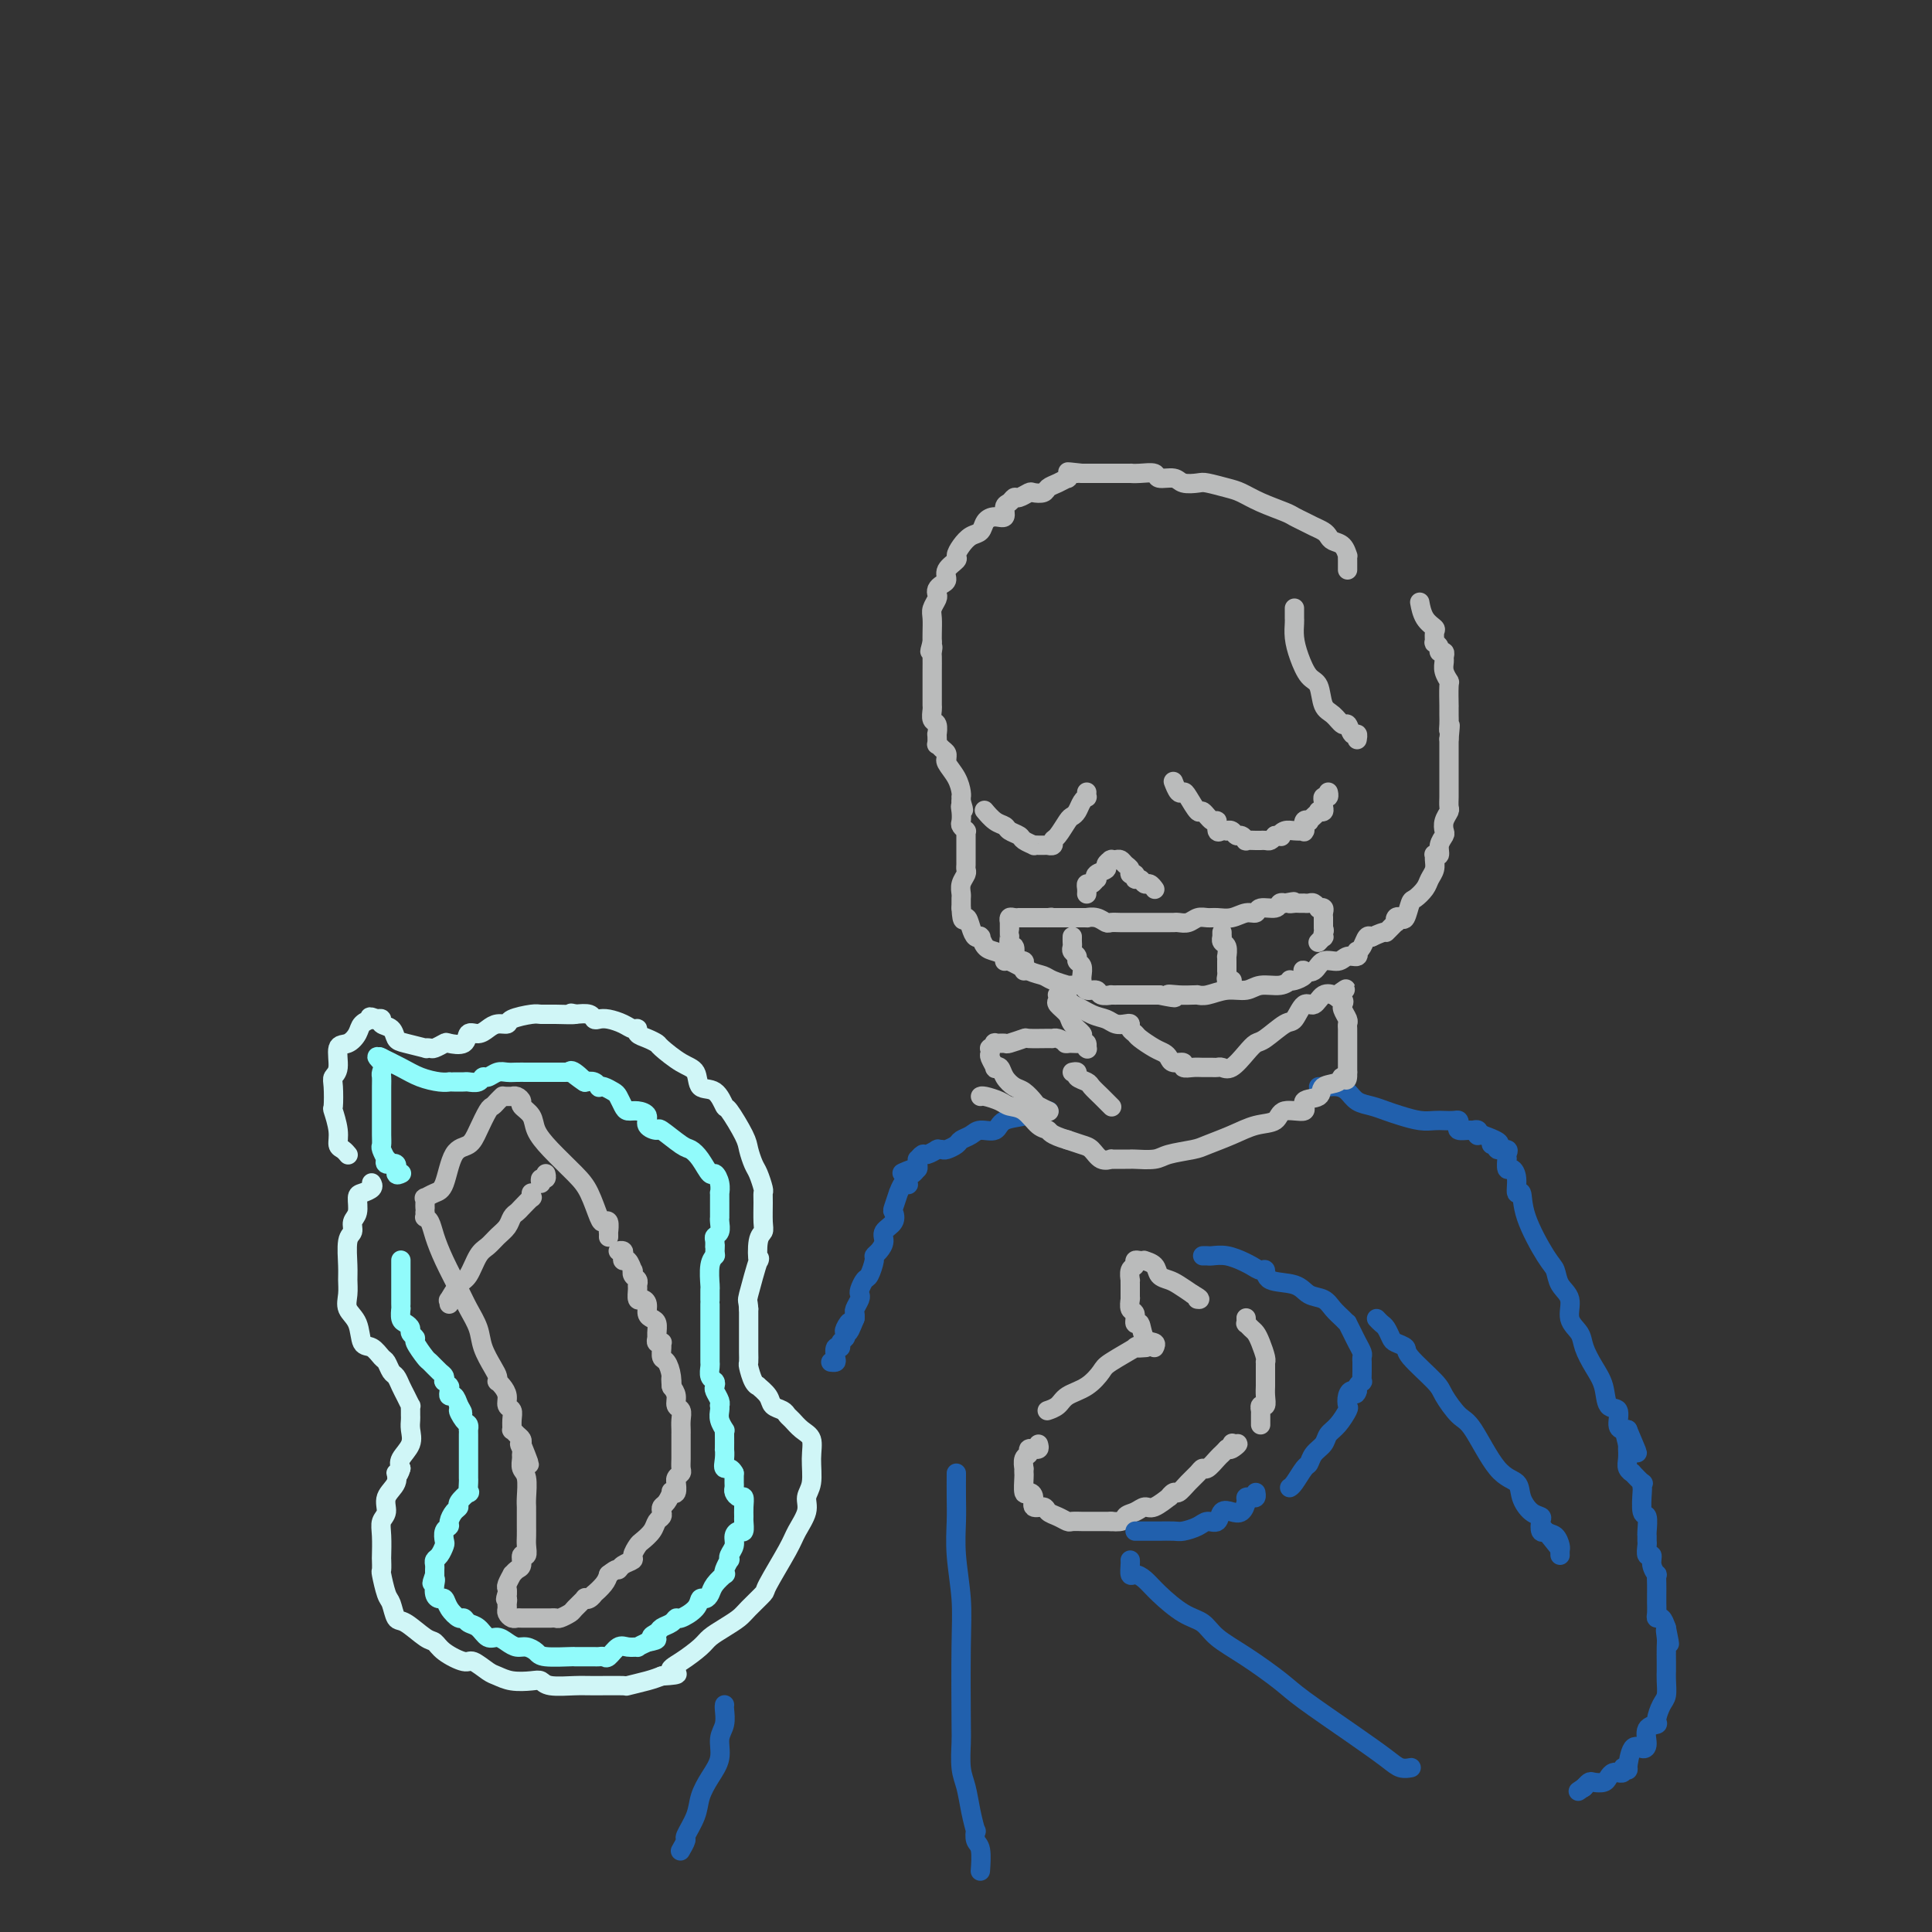 <svg viewBox='0 0 400 400' version='1.1' xmlns='http://www.w3.org/2000/svg' xmlns:xlink='http://www.w3.org/1999/xlink'><rect x="0" y="0" width="400" height="400" fill="#333333" stroke="none"/><g fill='none' stroke='#BABBBB' stroke-width='4' stroke-linecap='round' stroke-linejoin='round'><path d='M279,118c-0.001,-0.344 -0.002,-0.687 0,-1c0.002,-0.313 0.008,-0.594 0,-1c-0.008,-0.406 -0.030,-0.935 0,-1c0.030,-0.065 0.111,0.333 0,0c-0.111,-0.333 -0.414,-1.399 -1,-2c-0.586,-0.601 -1.455,-0.738 -2,-1c-0.545,-0.262 -0.765,-0.648 -1,-1c-0.235,-0.352 -0.483,-0.671 -1,-1c-0.517,-0.329 -1.303,-0.668 -2,-1c-0.697,-0.332 -1.306,-0.656 -2,-1c-0.694,-0.344 -1.472,-0.708 -2,-1c-0.528,-0.292 -0.807,-0.513 -2,-1c-1.193,-0.487 -3.302,-1.241 -5,-2c-1.698,-0.759 -2.987,-1.523 -4,-2c-1.013,-0.477 -1.750,-0.668 -3,-1c-1.250,-0.332 -3.011,-0.806 -4,-1c-0.989,-0.194 -1.205,-0.108 -2,0c-0.795,0.108 -2.170,0.239 -3,0c-0.830,-0.239 -1.117,-0.849 -2,-1c-0.883,-0.151 -2.362,0.156 -3,0c-0.638,-0.156 -0.433,-0.774 -1,-1c-0.567,-0.226 -1.904,-0.061 -3,0c-1.096,0.061 -1.950,0.016 -2,0c-0.050,-0.016 0.705,-0.004 0,0c-0.705,0.004 -2.869,0.001 -4,0c-1.131,-0.001 -1.227,-0.000 -2,0c-0.773,0.000 -2.221,0.000 -3,0c-0.779,-0.000 -0.890,-0.000 -1,0'/><path d='M224,98c-5.289,-0.602 -2.011,-0.106 -1,0c1.011,0.106 -0.244,-0.179 -1,0c-0.756,0.179 -1.014,0.822 -1,1c0.014,0.178 0.298,-0.110 0,0c-0.298,0.110 -1.178,0.617 -2,1c-0.822,0.383 -1.586,0.643 -2,1c-0.414,0.357 -0.478,0.813 -1,1c-0.522,0.187 -1.501,0.106 -2,0c-0.499,-0.106 -0.516,-0.237 -1,0c-0.484,0.237 -1.435,0.842 -2,1c-0.565,0.158 -0.746,-0.130 -1,0c-0.254,0.130 -0.583,0.678 -1,1c-0.417,0.322 -0.923,0.419 -1,1c-0.077,0.581 0.275,1.646 0,2c-0.275,0.354 -1.176,-0.005 -2,0c-0.824,0.005 -1.570,0.372 -2,1c-0.430,0.628 -0.544,1.515 -1,2c-0.456,0.485 -1.254,0.566 -2,1c-0.746,0.434 -1.439,1.219 -2,2c-0.561,0.781 -0.990,1.557 -1,2c-0.010,0.443 0.400,0.552 0,1c-0.400,0.448 -1.610,1.233 -2,2c-0.390,0.767 0.040,1.514 0,2c-0.040,0.486 -0.550,0.711 -1,1c-0.450,0.289 -0.838,0.643 -1,1c-0.162,0.357 -0.096,0.718 0,1c0.096,0.282 0.222,0.484 0,1c-0.222,0.516 -0.791,1.344 -1,2c-0.209,0.656 -0.056,1.138 0,2c0.056,0.862 0.016,2.103 0,3c-0.016,0.897 -0.008,1.448 0,2'/><path d='M193,133c-0.928,3.265 -0.249,1.428 0,1c0.249,-0.428 0.067,0.553 0,1c-0.067,0.447 -0.018,0.360 0,1c0.018,0.640 0.005,2.007 0,3c-0.005,0.993 -0.001,1.613 0,2c0.001,0.387 -0.001,0.542 0,1c0.001,0.458 0.004,1.221 0,2c-0.004,0.779 -0.015,1.576 0,2c0.015,0.424 0.057,0.476 0,1c-0.057,0.524 -0.211,1.521 0,2c0.211,0.479 0.788,0.439 1,1c0.212,0.561 0.060,1.723 0,2c-0.060,0.277 -0.026,-0.329 0,0c0.026,0.329 0.045,1.595 0,2c-0.045,0.405 -0.155,-0.049 0,0c0.155,0.049 0.576,0.603 1,1c0.424,0.397 0.852,0.637 1,1c0.148,0.363 0.015,0.850 0,1c-0.015,0.150 0.087,-0.037 0,0c-0.087,0.037 -0.363,0.296 0,1c0.363,0.704 1.365,1.852 2,3c0.635,1.148 0.902,2.298 1,3c0.098,0.702 0.026,0.958 0,1c-0.026,0.042 -0.008,-0.131 0,0c0.008,0.131 0.004,0.565 0,1'/><path d='M199,166c0.929,2.825 0.253,1.388 0,1c-0.253,-0.388 -0.082,0.275 0,1c0.082,0.725 0.074,1.514 0,2c-0.074,0.486 -0.216,0.668 0,1c0.216,0.332 0.790,0.813 1,1c0.210,0.187 0.056,0.081 0,0c-0.056,-0.081 -0.015,-0.138 0,0c0.015,0.138 0.004,0.471 0,1c-0.004,0.529 -0.001,1.255 0,2c0.001,0.745 0.001,1.508 0,2c-0.001,0.492 -0.004,0.712 0,1c0.004,0.288 0.015,0.644 0,1c-0.015,0.356 -0.057,0.711 0,1c0.057,0.289 0.211,0.511 0,1c-0.211,0.489 -0.789,1.245 -1,2c-0.211,0.755 -0.057,1.509 0,2c0.057,0.491 0.015,0.719 0,1c-0.015,0.281 -0.004,0.614 0,1c0.004,0.386 0.001,0.825 0,1c-0.001,0.175 -0.001,0.088 0,0'/><path d='M199,188c0.178,3.768 0.622,2.187 1,2c0.378,-0.187 0.689,1.020 1,2c0.311,0.980 0.622,1.733 1,2c0.378,0.267 0.825,0.046 1,0c0.175,-0.046 0.079,0.081 0,0c-0.079,-0.081 -0.140,-0.371 0,0c0.140,0.371 0.483,1.404 1,2c0.517,0.596 1.209,0.755 2,1c0.791,0.245 1.682,0.576 2,1c0.318,0.424 0.061,0.939 0,1c-0.061,0.061 0.072,-0.334 1,0c0.928,0.334 2.651,1.396 4,2c1.349,0.604 2.325,0.751 3,1c0.675,0.249 1.049,0.602 2,1c0.951,0.398 2.477,0.843 3,1c0.523,0.157 0.042,0.027 0,0c-0.042,-0.027 0.354,0.049 1,0c0.646,-0.049 1.540,-0.223 2,0c0.460,0.223 0.486,0.844 1,1c0.514,0.156 1.518,-0.154 2,0c0.482,0.154 0.444,0.773 1,1c0.556,0.227 1.708,0.061 2,0c0.292,-0.061 -0.276,-0.016 0,0c0.276,0.016 1.396,0.004 2,0c0.604,-0.004 0.690,-0.001 1,0c0.310,0.001 0.842,0.000 1,0c0.158,-0.000 -0.057,-0.000 0,0c0.057,0.000 0.386,0.000 1,0c0.614,-0.000 1.511,-0.000 2,0c0.489,0.000 0.568,0.000 1,0c0.432,-0.000 1.216,-0.000 2,0'/><path d='M240,206c5.327,1.083 2.643,0.290 2,0c-0.643,-0.290 0.755,-0.078 2,0c1.245,0.078 2.338,0.022 3,0c0.662,-0.022 0.893,-0.010 1,0c0.107,0.010 0.090,0.018 0,0c-0.090,-0.018 -0.255,-0.061 0,0c0.255,0.061 0.929,0.228 2,0c1.071,-0.228 2.540,-0.849 4,-1c1.460,-0.151 2.913,0.170 4,0c1.087,-0.170 1.810,-0.829 3,-1c1.190,-0.171 2.848,0.148 4,0c1.152,-0.148 1.798,-0.761 2,-1c0.202,-0.239 -0.038,-0.103 0,0c0.038,0.103 0.356,0.173 1,0c0.644,-0.173 1.613,-0.590 2,-1c0.387,-0.410 0.190,-0.813 0,-1c-0.190,-0.187 -0.375,-0.159 0,0c0.375,0.159 1.309,0.450 2,0c0.691,-0.450 1.138,-1.641 2,-2c0.862,-0.359 2.139,0.115 3,0c0.861,-0.115 1.305,-0.817 2,-1c0.695,-0.183 1.639,0.154 2,0c0.361,-0.154 0.138,-0.798 0,-1c-0.138,-0.202 -0.192,0.039 0,0c0.192,-0.039 0.629,-0.357 1,-1c0.371,-0.643 0.678,-1.612 1,-2c0.322,-0.388 0.661,-0.194 1,0'/><path d='M284,194c3.498,-1.648 2.744,-0.768 3,-1c0.256,-0.232 1.521,-1.576 2,-2c0.479,-0.424 0.170,0.072 0,0c-0.170,-0.072 -0.201,-0.711 0,-1c0.201,-0.289 0.635,-0.227 1,0c0.365,0.227 0.661,0.619 1,0c0.339,-0.619 0.722,-2.249 1,-3c0.278,-0.751 0.453,-0.625 1,-1c0.547,-0.375 1.467,-1.253 2,-2c0.533,-0.747 0.678,-1.363 1,-2c0.322,-0.637 0.822,-1.293 1,-2c0.178,-0.707 0.032,-1.463 0,-2c-0.032,-0.537 0.048,-0.855 0,-1c-0.048,-0.145 -0.223,-0.118 0,0c0.223,0.118 0.843,0.327 1,0c0.157,-0.327 -0.150,-1.191 0,-2c0.150,-0.809 0.758,-1.564 1,-2c0.242,-0.436 0.117,-0.554 0,-1c-0.117,-0.446 -0.228,-1.221 0,-2c0.228,-0.779 0.793,-1.564 1,-2c0.207,-0.436 0.055,-0.524 0,-1c-0.055,-0.476 -0.015,-1.341 0,-2c0.015,-0.659 0.004,-1.114 0,-2c-0.004,-0.886 -0.001,-2.204 0,-3c0.001,-0.796 0.000,-1.069 0,-2c-0.000,-0.931 -0.000,-2.520 0,-3c0.000,-0.480 0.000,0.149 0,0c-0.000,-0.149 -0.000,-1.074 0,-2'/><path d='M300,153c0.464,-4.592 0.124,-2.571 0,-2c-0.124,0.571 -0.034,-0.306 0,-1c0.034,-0.694 0.010,-1.204 0,-2c-0.010,-0.796 -0.006,-1.879 0,-2c0.006,-0.121 0.016,0.721 0,0c-0.016,-0.721 -0.057,-3.005 0,-4c0.057,-0.995 0.213,-0.701 0,-1c-0.213,-0.299 -0.793,-1.190 -1,-2c-0.207,-0.810 -0.040,-1.540 0,-2c0.040,-0.460 -0.046,-0.649 0,-1c0.046,-0.351 0.223,-0.863 0,-1c-0.223,-0.137 -0.845,0.100 -1,0c-0.155,-0.100 0.156,-0.537 0,-1c-0.156,-0.463 -0.780,-0.952 -1,-1c-0.220,-0.048 -0.034,0.344 0,0c0.034,-0.344 -0.082,-1.424 0,-2c0.082,-0.576 0.362,-0.649 0,-1c-0.362,-0.351 -1.367,-0.979 -2,-2c-0.633,-1.021 -0.895,-2.435 -1,-3c-0.105,-0.565 -0.052,-0.283 0,0'/><path d='M268,126c0.000,-0.082 0.000,-0.164 0,0c-0.000,0.164 -0.001,0.574 0,1c0.001,0.426 0.002,0.868 0,1c-0.002,0.132 -0.009,-0.045 0,0c0.009,0.045 0.034,0.314 0,1c-0.034,0.686 -0.126,1.791 0,3c0.126,1.209 0.470,2.522 1,4c0.530,1.478 1.245,3.122 2,4c0.755,0.878 1.550,0.990 2,2c0.450,1.010 0.554,2.920 1,4c0.446,1.080 1.234,1.332 2,2c0.766,0.668 1.512,1.752 2,2c0.488,0.248 0.719,-0.340 1,0c0.281,0.340 0.611,1.606 1,2c0.389,0.394 0.835,-0.086 1,0c0.165,0.086 0.047,0.739 0,1c-0.047,0.261 -0.024,0.131 0,0'/><path d='M212,201c-0.032,-0.312 -0.065,-0.624 0,-1c0.065,-0.376 0.227,-0.817 0,-1c-0.227,-0.183 -0.845,-0.110 -1,0c-0.155,0.110 0.151,0.256 0,0c-0.151,-0.256 -0.758,-0.913 -1,-1c-0.242,-0.087 -0.117,0.398 0,0c0.117,-0.398 0.228,-1.679 0,-2c-0.228,-0.321 -0.793,0.318 -1,0c-0.207,-0.318 -0.055,-1.591 0,-2c0.055,-0.409 0.015,0.048 0,0c-0.015,-0.048 -0.004,-0.600 0,-1c0.004,-0.400 0.000,-0.647 0,-1c-0.000,-0.353 0.003,-0.813 0,-1c-0.003,-0.187 -0.011,-0.103 0,0c0.011,0.103 0.040,0.224 0,0c-0.040,-0.224 -0.150,-0.792 0,-1c0.150,-0.208 0.561,-0.056 1,0c0.439,0.056 0.905,0.015 1,0c0.095,-0.015 -0.183,-0.004 0,0c0.183,0.004 0.827,0.001 1,0c0.173,-0.001 -0.126,-0.000 0,0c0.126,0.000 0.677,0.000 1,0c0.323,-0.000 0.416,-0.000 1,0c0.584,0.000 1.657,0.000 2,0c0.343,-0.000 -0.045,-0.000 0,0c0.045,0.000 0.522,0.000 1,0'/><path d='M217,190c1.267,-0.155 0.435,-0.041 0,0c-0.435,0.041 -0.473,0.011 0,0c0.473,-0.011 1.456,-0.003 2,0c0.544,0.003 0.649,-0.000 1,0c0.351,0.000 0.948,0.004 2,0c1.052,-0.004 2.557,-0.015 3,0c0.443,0.015 -0.177,0.057 0,0c0.177,-0.057 1.151,-0.211 2,0c0.849,0.211 1.573,0.789 2,1c0.427,0.211 0.555,0.057 1,0c0.445,-0.057 1.206,-0.015 2,0c0.794,0.015 1.622,0.004 2,0c0.378,-0.004 0.308,-0.001 1,0c0.692,0.001 2.146,0.000 3,0c0.854,-0.000 1.107,-0.000 1,0c-0.107,0.000 -0.573,0.001 0,0c0.573,-0.001 2.184,-0.004 3,0c0.816,0.004 0.838,0.015 1,0c0.162,-0.015 0.465,-0.057 1,0c0.535,0.057 1.301,0.212 2,0c0.699,-0.212 1.331,-0.793 2,-1c0.669,-0.207 1.374,-0.040 2,0c0.626,0.040 1.174,-0.046 2,0c0.826,0.046 1.931,0.224 3,0c1.069,-0.224 2.103,-0.848 3,-1c0.897,-0.152 1.655,0.170 2,0c0.345,-0.170 0.275,-0.830 1,-1c0.725,-0.170 2.246,0.150 3,0c0.754,-0.150 0.741,-0.771 1,-1c0.259,-0.229 0.788,-0.065 1,0c0.212,0.065 0.106,0.033 0,0'/><path d='M266,187c3.257,-0.619 1.398,-0.166 1,0c-0.398,0.166 0.663,0.044 1,0c0.337,-0.044 -0.050,-0.012 0,0c0.050,0.012 0.538,0.002 1,0c0.462,-0.002 0.898,0.003 1,0c0.102,-0.003 -0.131,-0.015 0,0c0.131,0.015 0.627,0.056 1,0c0.373,-0.056 0.622,-0.208 1,0c0.378,0.208 0.886,0.777 1,1c0.114,0.223 -0.166,0.098 0,0c0.166,-0.098 0.776,-0.171 1,0c0.224,0.171 0.060,0.586 0,1c-0.060,0.414 -0.016,0.828 0,1c0.016,0.172 0.004,0.101 0,0c-0.004,-0.101 -0.001,-0.233 0,0c0.001,0.233 0.000,0.832 0,1c-0.000,0.168 -0.000,-0.095 0,0c0.000,0.095 0.000,0.547 0,1'/><path d='M274,192c0.314,0.935 0.098,0.772 0,1c-0.098,0.228 -0.079,0.846 0,1c0.079,0.154 0.217,-0.154 0,0c-0.217,0.154 -0.789,0.772 -1,1c-0.211,0.228 -0.060,0.065 0,0c0.060,-0.065 0.030,-0.033 0,0'/><path d='M222,194c0.002,-0.089 0.005,-0.179 0,0c-0.005,0.179 -0.016,0.625 0,1c0.016,0.375 0.061,0.677 0,1c-0.061,0.323 -0.227,0.668 0,1c0.227,0.332 0.845,0.653 1,1c0.155,0.347 -0.155,0.720 0,1c0.155,0.280 0.773,0.467 1,1c0.227,0.533 0.061,1.413 0,2c-0.061,0.587 -0.017,0.882 0,1c0.017,0.118 0.009,0.059 0,0'/><path d='M253,193c0.002,0.415 0.004,0.831 0,1c-0.004,0.169 -0.015,0.092 0,0c0.015,-0.092 0.057,-0.197 0,0c-0.057,0.197 -0.211,0.698 0,1c0.211,0.302 0.789,0.406 1,1c0.211,0.594 0.057,1.679 0,2c-0.057,0.321 -0.015,-0.120 0,0c0.015,0.120 0.004,0.802 0,1c-0.004,0.198 -0.001,-0.088 0,0c0.001,0.088 -0.001,0.549 0,1c0.001,0.451 0.004,0.891 0,1c-0.004,0.109 -0.015,-0.114 0,0c0.015,0.114 0.057,0.567 0,1c-0.057,0.433 -0.211,0.848 0,1c0.211,0.152 0.788,0.041 1,0c0.212,-0.041 0.061,-0.012 0,0c-0.061,0.012 -0.030,0.006 0,0'/><path d='M88,250c0.003,0.081 0.007,0.162 0,0c-0.007,-0.162 -0.024,-0.567 0,-1c0.024,-0.433 0.088,-0.894 0,-1c-0.088,-0.106 -0.329,0.141 0,0c0.329,-0.141 1.229,-0.672 2,-1c0.771,-0.328 1.415,-0.452 2,-2c0.585,-1.548 1.112,-4.519 2,-6c0.888,-1.481 2.135,-1.471 3,-2c0.865,-0.529 1.346,-1.595 2,-3c0.654,-1.405 1.482,-3.147 2,-4c0.518,-0.853 0.727,-0.817 1,-1c0.273,-0.183 0.609,-0.585 1,-1c0.391,-0.415 0.836,-0.842 1,-1c0.164,-0.158 0.047,-0.045 0,0c-0.047,0.045 -0.023,0.023 0,0'/><path d='M105,227c0.444,-0.007 0.888,-0.014 1,0c0.112,0.014 -0.106,0.047 0,0c0.106,-0.047 0.538,-0.176 1,0c0.462,0.176 0.954,0.657 1,1c0.046,0.343 -0.353,0.549 0,1c0.353,0.451 1.459,1.147 2,2c0.541,0.853 0.516,1.864 1,3c0.484,1.136 1.477,2.396 3,4c1.523,1.604 3.575,3.552 5,5c1.425,1.448 2.224,2.396 3,4c0.776,1.604 1.528,3.865 2,5c0.472,1.135 0.662,1.145 1,1c0.338,-0.145 0.823,-0.445 1,0c0.177,0.445 0.048,1.635 0,2c-0.048,0.365 -0.013,-0.094 0,0c0.013,0.094 0.004,0.741 0,1c-0.004,0.259 -0.002,0.129 0,0'/><path d='M88,251c0.025,0.436 0.050,0.873 0,1c-0.050,0.127 -0.175,-0.055 0,0c0.175,0.055 0.651,0.349 1,1c0.349,0.651 0.570,1.661 1,3c0.430,1.339 1.070,3.008 2,5c0.930,1.992 2.151,4.309 3,6c0.849,1.691 1.327,2.757 2,4c0.673,1.243 1.539,2.663 2,4c0.461,1.337 0.515,2.592 1,4c0.485,1.408 1.401,2.968 2,4c0.599,1.032 0.883,1.536 1,2c0.117,0.464 0.069,0.888 0,1c-0.069,0.112 -0.158,-0.087 0,0c0.158,0.087 0.564,0.460 1,1c0.436,0.540 0.902,1.249 1,2c0.098,0.751 -0.171,1.545 0,2c0.171,0.455 0.781,0.570 1,1c0.219,0.430 0.048,1.176 0,2c-0.048,0.824 0.026,1.726 0,2c-0.026,0.274 -0.151,-0.081 0,0c0.151,0.081 0.579,0.599 1,1c0.421,0.401 0.835,0.686 1,1c0.165,0.314 0.083,0.657 0,1'/><path d='M108,299c3.094,7.666 0.828,2.831 0,1c-0.828,-1.831 -0.218,-0.658 0,0c0.218,0.658 0.044,0.803 0,1c-0.044,0.197 0.041,0.448 0,1c-0.041,0.552 -0.207,1.406 0,2c0.207,0.594 0.788,0.929 1,2c0.212,1.071 0.057,2.878 0,4c-0.057,1.122 -0.015,1.558 0,2c0.015,0.442 0.004,0.891 0,1c-0.004,0.109 -0.001,-0.122 0,0c0.001,0.122 -0.000,0.598 0,1c0.000,0.402 0.001,0.728 0,1c-0.001,0.272 -0.004,0.488 0,1c0.004,0.512 0.016,1.321 0,2c-0.016,0.679 -0.060,1.228 0,2c0.060,0.772 0.222,1.766 0,2c-0.222,0.234 -0.829,-0.293 -1,0c-0.171,0.293 0.094,1.406 0,2c-0.094,0.594 -0.547,0.670 -1,1c-0.453,0.330 -0.906,0.914 -1,1c-0.094,0.086 0.171,-0.328 0,0c-0.171,0.328 -0.777,1.396 -1,2c-0.223,0.604 -0.064,0.744 0,1c0.064,0.256 0.032,0.628 0,1'/><path d='M105,330c-0.618,1.726 -0.163,1.041 0,1c0.163,-0.041 0.033,0.563 0,1c-0.033,0.437 0.031,0.705 0,1c-0.031,0.295 -0.158,0.615 0,1c0.158,0.385 0.601,0.835 1,1c0.399,0.165 0.755,0.044 1,0c0.245,-0.044 0.380,-0.012 1,0c0.620,0.012 1.725,0.003 2,0c0.275,-0.003 -0.281,-0.001 0,0c0.281,0.001 1.399,-0.000 2,0c0.601,0.000 0.685,0.001 1,0c0.315,-0.001 0.862,-0.004 1,0c0.138,0.004 -0.133,0.013 0,0c0.133,-0.013 0.670,-0.049 1,0c0.330,0.049 0.452,0.185 1,0c0.548,-0.185 1.523,-0.689 2,-1c0.477,-0.311 0.458,-0.427 1,-1c0.542,-0.573 1.646,-1.602 2,-2c0.354,-0.398 -0.042,-0.165 0,0c0.042,0.165 0.522,0.262 1,0c0.478,-0.262 0.953,-0.885 1,-1c0.047,-0.115 -0.333,0.277 0,0c0.333,-0.277 1.381,-1.222 2,-2c0.619,-0.778 0.810,-1.389 1,-2'/><path d='M126,326c1.973,-1.572 1.905,-1.003 2,-1c0.095,0.003 0.353,-0.562 1,-1c0.647,-0.438 1.683,-0.750 2,-1c0.317,-0.250 -0.084,-0.438 0,-1c0.084,-0.562 0.653,-1.499 1,-2c0.347,-0.501 0.471,-0.568 1,-1c0.529,-0.432 1.461,-1.229 2,-2c0.539,-0.771 0.683,-1.515 1,-2c0.317,-0.485 0.807,-0.712 1,-1c0.193,-0.288 0.089,-0.638 0,-1c-0.089,-0.362 -0.164,-0.736 0,-1c0.164,-0.264 0.566,-0.418 1,-1c0.434,-0.582 0.901,-1.591 1,-2c0.099,-0.409 -0.171,-0.218 0,0c0.171,0.218 0.782,0.462 1,0c0.218,-0.462 0.044,-1.629 0,-2c-0.044,-0.371 0.041,0.052 0,0c-0.041,-0.052 -0.207,-0.581 0,-1c0.207,-0.419 0.788,-0.727 1,-1c0.212,-0.273 0.057,-0.512 0,-1c-0.057,-0.488 -0.015,-1.226 0,-2c0.015,-0.774 0.004,-1.583 0,-2c-0.004,-0.417 -0.001,-0.443 0,-1c0.001,-0.557 0.001,-1.645 0,-2c-0.001,-0.355 -0.004,0.022 0,0c0.004,-0.022 0.016,-0.443 0,-1c-0.016,-0.557 -0.060,-1.252 0,-2c0.060,-0.748 0.222,-1.551 0,-2c-0.222,-0.449 -0.829,-0.544 -1,-1c-0.171,-0.456 0.094,-1.273 0,-2c-0.094,-0.727 -0.547,-1.363 -1,-2'/><path d='M139,287c-0.167,-3.328 -0.083,-0.650 0,0c0.083,0.650 0.166,-0.730 0,-2c-0.166,-1.270 -0.579,-2.432 -1,-3c-0.421,-0.568 -0.849,-0.544 -1,-1c-0.151,-0.456 -0.026,-1.393 0,-2c0.026,-0.607 -0.046,-0.882 0,-1c0.046,-0.118 0.209,-0.077 0,0c-0.209,0.077 -0.791,0.189 -1,0c-0.209,-0.189 -0.046,-0.680 0,-1c0.046,-0.320 -0.025,-0.470 0,-1c0.025,-0.530 0.148,-1.438 0,-2c-0.148,-0.562 -0.565,-0.776 -1,-1c-0.435,-0.224 -0.887,-0.459 -1,-1c-0.113,-0.541 0.113,-1.388 0,-2c-0.113,-0.612 -0.565,-0.990 -1,-1c-0.435,-0.010 -0.852,0.349 -1,0c-0.148,-0.349 -0.026,-1.404 0,-2c0.026,-0.596 -0.045,-0.732 0,-1c0.045,-0.268 0.205,-0.668 0,-1c-0.205,-0.332 -0.777,-0.596 -1,-1c-0.223,-0.404 -0.099,-0.948 0,-1c0.099,-0.052 0.171,0.389 0,0c-0.171,-0.389 -0.585,-1.607 -1,-2c-0.415,-0.393 -0.829,0.038 -1,0c-0.171,-0.038 -0.097,-0.546 0,-1c0.097,-0.454 0.219,-0.853 0,-1c-0.219,-0.147 -0.777,-0.042 -1,0c-0.223,0.042 -0.112,0.021 0,0'/><path d='M93,270c0.048,-0.505 0.096,-1.010 0,-1c-0.096,0.010 -0.335,0.537 0,0c0.335,-0.537 1.244,-2.136 2,-3c0.756,-0.864 1.358,-0.994 2,-2c0.642,-1.006 1.324,-2.889 2,-4c0.676,-1.111 1.347,-1.450 2,-2c0.653,-0.550 1.287,-1.312 2,-2c0.713,-0.688 1.505,-1.302 2,-2c0.495,-0.698 0.693,-1.478 1,-2c0.307,-0.522 0.723,-0.785 1,-1c0.277,-0.215 0.414,-0.384 1,-1c0.586,-0.616 1.621,-1.681 2,-2c0.379,-0.319 0.102,0.106 0,0c-0.102,-0.106 -0.029,-0.745 0,-1c0.029,-0.255 0.015,-0.128 0,0'/><path d='M112,245c-0.113,-0.452 -0.226,-0.905 0,-1c0.226,-0.095 0.792,0.167 1,0c0.208,-0.167 0.060,-0.762 0,-1c-0.060,-0.238 -0.030,-0.119 0,0'/></g>
<g fill='none' stroke='#D0F6F7' stroke-width='4' stroke-linecap='round' stroke-linejoin='round'><path d='M77,245c-0.052,-0.085 -0.104,-0.171 0,0c0.104,0.171 0.364,0.598 0,1c-0.364,0.402 -1.350,0.780 -2,1c-0.650,0.220 -0.962,0.283 -1,1c-0.038,0.717 0.200,2.089 0,3c-0.200,0.911 -0.838,1.359 -1,2c-0.162,0.641 0.153,1.473 0,2c-0.153,0.527 -0.775,0.749 -1,2c-0.225,1.251 -0.053,3.530 0,5c0.053,1.470 -0.012,2.132 0,3c0.012,0.868 0.100,1.944 0,3c-0.100,1.056 -0.388,2.094 0,3c0.388,0.906 1.452,1.681 2,3c0.548,1.319 0.581,3.184 1,4c0.419,0.816 1.226,0.585 2,1c0.774,0.415 1.517,1.476 2,2c0.483,0.524 0.707,0.510 1,1c0.293,0.490 0.657,1.484 1,2c0.343,0.516 0.666,0.554 1,1c0.334,0.446 0.678,1.299 1,2c0.322,0.701 0.622,1.249 1,2c0.378,0.751 0.833,1.706 1,2c0.167,0.294 0.044,-0.074 0,0c-0.044,0.074 -0.010,0.589 0,1c0.010,0.411 -0.005,0.719 0,1c0.005,0.281 0.029,0.537 0,1c-0.029,0.463 -0.111,1.134 0,2c0.111,0.866 0.414,1.925 0,3c-0.414,1.075 -1.547,2.164 -2,3c-0.453,0.836 -0.227,1.418 0,2'/><path d='M83,304c-0.570,2.154 -0.994,1.038 -1,1c-0.006,-0.038 0.405,1.002 0,2c-0.405,0.998 -1.625,1.952 -2,3c-0.375,1.048 0.096,2.188 0,3c-0.096,0.812 -0.757,1.297 -1,2c-0.243,0.703 -0.066,1.624 0,3c0.066,1.376 0.021,3.206 0,4c-0.021,0.794 -0.017,0.553 0,1c0.017,0.447 0.046,1.581 0,2c-0.046,0.419 -0.166,0.124 0,1c0.166,0.876 0.618,2.925 1,4c0.382,1.075 0.694,1.176 1,2c0.306,0.824 0.608,2.370 1,3c0.392,0.630 0.875,0.345 2,1c1.125,0.655 2.891,2.251 4,3c1.109,0.749 1.561,0.652 2,1c0.439,0.348 0.865,1.140 2,2c1.135,0.860 2.977,1.789 4,2c1.023,0.211 1.226,-0.297 2,0c0.774,0.297 2.119,1.399 3,2c0.881,0.601 1.297,0.701 2,1c0.703,0.299 1.693,0.798 3,1c1.307,0.202 2.930,0.107 4,0c1.070,-0.107 1.588,-0.225 2,0c0.412,0.225 0.720,0.793 2,1c1.280,0.207 3.532,0.052 5,0c1.468,-0.052 2.150,-0.003 4,0c1.850,0.003 4.867,-0.040 6,0c1.133,0.040 0.382,0.165 1,0c0.618,-0.165 2.605,-0.618 4,-1c1.395,-0.382 2.197,-0.691 3,-1'/><path d='M137,347c5.186,-0.302 2.652,-0.556 2,-1c-0.652,-0.444 0.578,-1.078 2,-2c1.422,-0.922 3.037,-2.132 4,-3c0.963,-0.868 1.274,-1.392 2,-2c0.726,-0.608 1.865,-1.299 3,-2c1.135,-0.701 2.265,-1.412 3,-2c0.735,-0.588 1.074,-1.051 2,-2c0.926,-0.949 2.438,-2.382 3,-3c0.562,-0.618 0.174,-0.420 1,-2c0.826,-1.580 2.866,-4.938 4,-7c1.134,-2.062 1.361,-2.827 2,-4c0.639,-1.173 1.689,-2.755 2,-4c0.311,-1.245 -0.119,-2.154 0,-3c0.119,-0.846 0.785,-1.631 1,-3c0.215,-1.369 -0.023,-3.322 0,-5c0.023,-1.678 0.305,-3.080 0,-4c-0.305,-0.920 -1.199,-1.359 -2,-2c-0.801,-0.641 -1.509,-1.484 -2,-2c-0.491,-0.516 -0.766,-0.706 -1,-1c-0.234,-0.294 -0.426,-0.691 -1,-1c-0.574,-0.309 -1.530,-0.528 -2,-1c-0.470,-0.472 -0.455,-1.195 -1,-2c-0.545,-0.805 -1.648,-1.692 -2,-2c-0.352,-0.308 0.049,-0.036 0,0c-0.049,0.036 -0.549,-0.162 -1,-1c-0.451,-0.838 -0.853,-2.314 -1,-3c-0.147,-0.686 -0.039,-0.582 0,-1c0.039,-0.418 0.011,-1.360 0,-2c-0.011,-0.640 -0.003,-0.980 0,-2c0.003,-1.020 0.001,-2.720 0,-4c-0.001,-1.280 -0.000,-2.140 0,-3'/><path d='M155,271c-0.120,-2.096 -0.421,-1.335 0,-3c0.421,-1.665 1.563,-5.757 2,-7c0.437,-1.243 0.170,0.361 0,0c-0.170,-0.361 -0.242,-2.689 0,-4c0.242,-1.311 0.798,-1.606 1,-2c0.202,-0.394 0.051,-0.886 0,-2c-0.051,-1.114 -0.002,-2.850 0,-4c0.002,-1.150 -0.041,-1.715 0,-2c0.041,-0.285 0.168,-0.289 0,-1c-0.168,-0.711 -0.630,-2.128 -1,-3c-0.370,-0.872 -0.648,-1.197 -1,-2c-0.352,-0.803 -0.778,-2.083 -1,-3c-0.222,-0.917 -0.238,-1.473 -1,-3c-0.762,-1.527 -2.269,-4.027 -3,-5c-0.731,-0.973 -0.687,-0.419 -1,-1c-0.313,-0.581 -0.984,-2.296 -2,-3c-1.016,-0.704 -2.376,-0.398 -3,-1c-0.624,-0.602 -0.512,-2.112 -1,-3c-0.488,-0.888 -1.574,-1.155 -3,-2c-1.426,-0.845 -3.190,-2.269 -4,-3c-0.810,-0.731 -0.664,-0.770 -1,-1c-0.336,-0.230 -1.153,-0.653 -2,-1c-0.847,-0.347 -1.725,-0.618 -2,-1c-0.275,-0.382 0.053,-0.873 0,-1c-0.053,-0.127 -0.487,0.111 -1,0c-0.513,-0.111 -1.106,-0.569 -2,-1c-0.894,-0.431 -2.090,-0.834 -3,-1c-0.910,-0.166 -1.532,-0.096 -2,0c-0.468,0.096 -0.780,0.218 -1,0c-0.220,-0.218 -0.349,-0.777 -1,-1c-0.651,-0.223 -1.826,-0.112 -3,0'/><path d='M119,210c-1.813,-0.463 0.155,-0.121 0,0c-0.155,0.121 -2.432,0.022 -4,0c-1.568,-0.022 -2.426,0.032 -3,0c-0.574,-0.032 -0.864,-0.149 -2,0c-1.136,0.149 -3.119,0.566 -4,1c-0.881,0.434 -0.660,0.885 -1,1c-0.340,0.115 -1.241,-0.105 -2,0c-0.759,0.105 -1.377,0.536 -2,1c-0.623,0.464 -1.251,0.960 -2,1c-0.749,0.040 -1.619,-0.378 -2,0c-0.381,0.378 -0.273,1.551 -1,2c-0.727,0.449 -2.291,0.173 -3,0c-0.709,-0.173 -0.565,-0.242 -1,0c-0.435,0.242 -1.450,0.794 -2,1c-0.550,0.206 -0.634,0.067 -1,0c-0.366,-0.067 -1.014,-0.063 -1,0c0.014,0.063 0.690,0.186 0,0c-0.690,-0.186 -2.744,-0.680 -4,-1c-1.256,-0.320 -1.712,-0.464 -2,-1c-0.288,-0.536 -0.407,-1.463 -1,-2c-0.593,-0.537 -1.660,-0.683 -2,-1c-0.340,-0.317 0.046,-0.805 0,-1c-0.046,-0.195 -0.523,-0.098 -1,0'/><path d='M78,211c-2.113,-0.918 -1.395,-0.214 -1,0c0.395,0.214 0.466,-0.062 0,0c-0.466,0.062 -1.469,0.461 -2,1c-0.531,0.539 -0.591,1.219 -1,2c-0.409,0.781 -1.167,1.663 -2,2c-0.833,0.337 -1.739,0.130 -2,1c-0.261,0.870 0.125,2.818 0,4c-0.125,1.182 -0.762,1.597 -1,2c-0.238,0.403 -0.079,0.794 0,2c0.079,1.206 0.076,3.226 0,4c-0.076,0.774 -0.227,0.302 0,1c0.227,0.698 0.832,2.565 1,4c0.168,1.435 -0.099,2.436 0,3c0.099,0.564 0.565,0.690 1,1c0.435,0.310 0.839,0.803 1,1c0.161,0.197 0.081,0.099 0,0'/></g>
<g fill='none' stroke='#91FBFB' stroke-width='4' stroke-linecap='round' stroke-linejoin='round'><path d='M83,261c0.000,-0.089 0.000,-0.178 0,0c-0.000,0.178 -0.000,0.624 0,1c0.000,0.376 0.000,0.682 0,1c-0.000,0.318 -0.000,0.649 0,1c0.000,0.351 0.000,0.724 0,1c-0.000,0.276 -0.000,0.457 0,1c0.000,0.543 0.000,1.450 0,2c-0.000,0.550 -0.001,0.743 0,1c0.001,0.257 0.003,0.580 0,1c-0.003,0.420 -0.011,0.939 0,1c0.011,0.061 0.040,-0.335 0,0c-0.040,0.335 -0.150,1.400 0,2c0.150,0.600 0.560,0.736 1,1c0.440,0.264 0.909,0.656 1,1c0.091,0.344 -0.198,0.640 0,1c0.198,0.360 0.883,0.783 1,1c0.117,0.217 -0.333,0.229 0,1c0.333,0.771 1.448,2.302 2,3c0.552,0.698 0.539,0.564 1,1c0.461,0.436 1.395,1.441 2,2c0.605,0.559 0.880,0.672 1,1c0.120,0.328 0.085,0.872 0,1c-0.085,0.128 -0.219,-0.159 0,0c0.219,0.159 0.790,0.765 1,1c0.210,0.235 0.059,0.100 0,0c-0.059,-0.100 -0.027,-0.165 0,0c0.027,0.165 0.048,0.560 0,1c-0.048,0.440 -0.167,0.926 0,1c0.167,0.074 0.619,-0.265 1,0c0.381,0.265 0.690,1.132 1,2'/><path d='M95,291c1.657,2.747 0.300,1.114 0,1c-0.300,-0.114 0.455,1.292 1,2c0.545,0.708 0.878,0.718 1,1c0.122,0.282 0.033,0.836 0,1c-0.033,0.164 -0.009,-0.061 0,0c0.009,0.061 0.002,0.408 0,1c-0.002,0.592 -0.001,1.430 0,2c0.001,0.570 0.000,0.873 0,1c-0.000,0.127 -0.000,0.079 0,0c0.000,-0.079 0.000,-0.190 0,0c-0.000,0.190 -0.000,0.681 0,1c0.000,0.319 0.000,0.465 0,1c-0.000,0.535 -0.001,1.458 0,2c0.001,0.542 0.002,0.704 0,1c-0.002,0.296 -0.008,0.727 0,1c0.008,0.273 0.031,0.388 0,1c-0.031,0.612 -0.116,1.721 0,2c0.116,0.279 0.433,-0.272 0,0c-0.433,0.272 -1.618,1.369 -2,2c-0.382,0.631 0.037,0.798 0,1c-0.037,0.202 -0.532,0.439 -1,1c-0.468,0.561 -0.909,1.445 -1,2c-0.091,0.555 0.169,0.783 0,1c-0.169,0.217 -0.767,0.425 -1,1c-0.233,0.575 -0.101,1.516 0,2c0.101,0.484 0.171,0.511 0,1c-0.171,0.489 -0.582,1.440 -1,2c-0.418,0.560 -0.844,0.727 -1,1c-0.156,0.273 -0.042,0.650 0,1c0.042,0.350 0.012,0.671 0,1c-0.012,0.329 -0.006,0.664 0,1'/><path d='M90,326c-1.082,3.098 -0.287,1.342 0,1c0.287,-0.342 0.066,0.730 0,1c-0.066,0.270 0.023,-0.262 0,0c-0.023,0.262 -0.157,1.318 0,2c0.157,0.682 0.606,0.991 1,1c0.394,0.009 0.735,-0.281 1,0c0.265,0.281 0.455,1.135 1,2c0.545,0.865 1.444,1.742 2,2c0.556,0.258 0.768,-0.103 1,0c0.232,0.103 0.485,0.671 1,1c0.515,0.329 1.293,0.418 2,1c0.707,0.582 1.344,1.658 2,2c0.656,0.342 1.331,-0.049 2,0c0.669,0.049 1.331,0.539 2,1c0.669,0.461 1.346,0.894 2,1c0.654,0.106 1.284,-0.115 2,0c0.716,0.115 1.519,0.567 2,1c0.481,0.433 0.640,0.848 2,1c1.360,0.152 3.923,0.041 5,0c1.077,-0.041 0.670,-0.011 1,0c0.330,0.011 1.398,0.002 2,0c0.602,-0.002 0.738,0.001 1,0c0.262,-0.001 0.651,-0.008 1,0c0.349,0.008 0.659,0.030 1,0c0.341,-0.030 0.712,-0.113 1,0c0.288,0.113 0.492,0.423 1,0c0.508,-0.423 1.318,-1.580 2,-2c0.682,-0.420 1.234,-0.102 2,0c0.766,0.102 1.745,-0.011 2,0c0.255,0.011 -0.213,0.146 0,0c0.213,-0.146 1.106,-0.573 2,-1'/><path d='M134,340c3.423,-0.643 1.481,-0.751 1,-1c-0.481,-0.249 0.499,-0.640 1,-1c0.501,-0.360 0.523,-0.690 1,-1c0.477,-0.310 1.409,-0.598 2,-1c0.591,-0.402 0.841,-0.916 1,-1c0.159,-0.084 0.228,0.262 1,0c0.772,-0.262 2.247,-1.134 3,-2c0.753,-0.866 0.784,-1.728 1,-2c0.216,-0.272 0.619,0.047 1,0c0.381,-0.047 0.742,-0.459 1,-1c0.258,-0.541 0.413,-1.210 1,-2c0.587,-0.790 1.608,-1.699 2,-2c0.392,-0.301 0.157,0.008 0,0c-0.157,-0.008 -0.234,-0.334 0,-1c0.234,-0.666 0.780,-1.673 1,-2c0.220,-0.327 0.114,0.027 0,0c-0.114,-0.027 -0.237,-0.436 0,-1c0.237,-0.564 0.834,-1.282 1,-2c0.166,-0.718 -0.099,-1.434 0,-2c0.099,-0.566 0.562,-0.980 1,-1c0.438,-0.020 0.850,0.355 1,0c0.150,-0.355 0.037,-1.439 0,-2c-0.037,-0.561 0.000,-0.598 0,-1c-0.000,-0.402 -0.039,-1.168 0,-2c0.039,-0.832 0.154,-1.728 0,-2c-0.154,-0.272 -0.577,0.082 -1,0c-0.423,-0.082 -0.845,-0.599 -1,-1c-0.155,-0.401 -0.041,-0.685 0,-1c0.041,-0.315 0.011,-0.662 0,-1c-0.011,-0.338 -0.003,-0.668 0,-1c0.003,-0.332 0.002,-0.666 0,-1'/><path d='M152,305c-0.762,-1.533 -1.668,-0.866 -2,-1c-0.332,-0.134 -0.089,-1.070 0,-2c0.089,-0.930 0.025,-1.855 0,-2c-0.025,-0.145 -0.010,0.491 0,0c0.010,-0.491 0.017,-2.110 0,-3c-0.017,-0.890 -0.057,-1.051 0,-1c0.057,0.051 0.211,0.316 0,0c-0.211,-0.316 -0.788,-1.211 -1,-2c-0.212,-0.789 -0.061,-1.472 0,-2c0.061,-0.528 0.030,-0.901 0,-1c-0.030,-0.099 -0.060,0.075 0,0c0.060,-0.075 0.208,-0.400 0,-1c-0.208,-0.600 -0.774,-1.474 -1,-2c-0.226,-0.526 -0.113,-0.703 0,-1c0.113,-0.297 0.226,-0.712 0,-1c-0.226,-0.288 -0.793,-0.449 -1,-1c-0.207,-0.551 -0.056,-1.494 0,-2c0.056,-0.506 0.015,-0.576 0,-1c-0.015,-0.424 -0.004,-1.202 0,-2c0.004,-0.798 0.001,-1.618 0,-2c-0.001,-0.382 -0.000,-0.327 0,-1c0.000,-0.673 0.000,-2.073 0,-3c-0.000,-0.927 -0.000,-1.380 0,-2c0.000,-0.620 0.000,-1.406 0,-2c-0.000,-0.594 -0.001,-0.995 0,-1c0.001,-0.005 0.004,0.387 0,0c-0.004,-0.387 -0.015,-1.554 0,-2c0.015,-0.446 0.056,-0.171 0,-1c-0.056,-0.829 -0.207,-2.762 0,-4c0.207,-1.238 0.774,-1.782 1,-2c0.226,-0.218 0.113,-0.109 0,0'/><path d='M148,260c0.150,-4.274 0.026,-2.458 0,-2c-0.026,0.458 0.046,-0.441 0,-1c-0.046,-0.559 -0.208,-0.776 0,-1c0.208,-0.224 0.788,-0.455 1,-1c0.212,-0.545 0.057,-1.405 0,-2c-0.057,-0.595 -0.015,-0.924 0,-1c0.015,-0.076 0.004,0.100 0,0c-0.004,-0.100 -0.000,-0.477 0,-1c0.000,-0.523 -0.003,-1.192 0,-2c0.003,-0.808 0.013,-1.755 0,-2c-0.013,-0.245 -0.048,0.212 0,0c0.048,-0.212 0.178,-1.094 0,-2c-0.178,-0.906 -0.664,-1.837 -1,-2c-0.336,-0.163 -0.521,0.442 -1,0c-0.479,-0.442 -1.250,-1.932 -2,-3c-0.750,-1.068 -1.477,-1.714 -2,-2c-0.523,-0.286 -0.843,-0.213 -2,-1c-1.157,-0.787 -3.153,-2.435 -4,-3c-0.847,-0.565 -0.545,-0.046 -1,0c-0.455,0.046 -1.666,-0.382 -2,-1c-0.334,-0.618 0.208,-1.426 0,-2c-0.208,-0.574 -1.168,-0.913 -2,-1c-0.832,-0.087 -1.536,0.078 -2,0c-0.464,-0.078 -0.689,-0.399 -1,-1c-0.311,-0.601 -0.710,-1.480 -1,-2c-0.290,-0.520 -0.472,-0.679 -1,-1c-0.528,-0.321 -1.401,-0.804 -2,-1c-0.599,-0.196 -0.923,-0.104 -1,0c-0.077,0.104 0.095,0.220 0,0c-0.095,-0.220 -0.456,-0.777 -1,-1c-0.544,-0.223 -1.272,-0.111 -2,0'/><path d='M121,224c-4.227,-3.127 -0.796,-0.446 0,0c0.796,0.446 -1.043,-1.345 -2,-2c-0.957,-0.655 -1.032,-0.176 -1,0c0.032,0.176 0.171,0.047 0,0c-0.171,-0.047 -0.650,-0.013 -1,0c-0.350,0.013 -0.569,0.003 -1,0c-0.431,-0.003 -1.074,-0.001 -2,0c-0.926,0.001 -2.135,-0.001 -3,0c-0.865,0.001 -1.387,0.004 -2,0c-0.613,-0.004 -1.316,-0.016 -2,0c-0.684,0.016 -1.348,0.061 -2,0c-0.652,-0.061 -1.292,-0.226 -2,0c-0.708,0.226 -1.484,0.845 -2,1c-0.516,0.155 -0.772,-0.155 -1,0c-0.228,0.155 -0.429,0.774 -1,1c-0.571,0.226 -1.511,0.061 -2,0c-0.489,-0.061 -0.528,-0.016 -1,0c-0.472,0.016 -1.378,0.002 -2,0c-0.622,-0.002 -0.958,0.008 -1,0c-0.042,-0.008 0.212,-0.034 0,0c-0.212,0.034 -0.891,0.128 -2,0c-1.109,-0.128 -2.648,-0.478 -4,-1c-1.352,-0.522 -2.518,-1.218 -4,-2c-1.482,-0.782 -3.281,-1.652 -4,-2c-0.719,-0.348 -0.360,-0.174 0,0'/><path d='M79,219c-1.856,-0.658 -0.497,0.198 0,1c0.497,0.802 0.133,1.552 0,2c-0.133,0.448 -0.036,0.594 0,1c0.036,0.406 0.009,1.071 0,2c-0.009,0.929 -0.002,2.123 0,3c0.002,0.877 -0.000,1.438 0,2c0.000,0.562 0.004,1.125 0,2c-0.004,0.875 -0.015,2.062 0,3c0.015,0.938 0.054,1.629 0,2c-0.054,0.371 -0.203,0.423 0,1c0.203,0.577 0.757,1.679 1,2c0.243,0.321 0.174,-0.138 0,0c-0.174,0.138 -0.453,0.874 0,1c0.453,0.126 1.637,-0.358 2,0c0.363,0.358 -0.095,1.558 0,2c0.095,0.442 0.741,0.126 1,0c0.259,-0.126 0.129,-0.063 0,0'/></g>
<g fill='none' stroke='#BABBBB' stroke-width='4' stroke-linecap='round' stroke-linejoin='round'><path d='M225,185c-0.006,0.081 -0.012,0.161 0,0c0.012,-0.161 0.042,-0.564 0,-1c-0.042,-0.436 -0.157,-0.904 0,-1c0.157,-0.096 0.586,0.182 1,0c0.414,-0.182 0.814,-0.822 1,-1c0.186,-0.178 0.159,0.106 0,0c-0.159,-0.106 -0.449,-0.603 0,-1c0.449,-0.397 1.636,-0.695 2,-1c0.364,-0.305 -0.096,-0.617 0,-1c0.096,-0.383 0.747,-0.835 1,-1c0.253,-0.165 0.109,-0.041 0,0c-0.109,0.041 -0.183,-0.000 0,0c0.183,0.000 0.622,0.043 1,0c0.378,-0.043 0.694,-0.170 1,0c0.306,0.170 0.603,0.638 1,1c0.397,0.362 0.894,0.618 1,1c0.106,0.382 -0.179,0.891 0,1c0.179,0.109 0.821,-0.182 1,0c0.179,0.182 -0.106,0.837 0,1c0.106,0.163 0.603,-0.166 1,0c0.397,0.166 0.694,0.828 1,1c0.306,0.172 0.621,-0.146 1,0c0.379,0.146 0.823,0.756 1,1c0.177,0.244 0.089,0.122 0,0'/><path d='M204,168c-0.170,-0.203 -0.340,-0.405 0,0c0.340,0.405 1.189,1.418 2,2c0.811,0.582 1.584,0.734 2,1c0.416,0.266 0.475,0.646 1,1c0.525,0.354 1.517,0.683 2,1c0.483,0.317 0.458,0.621 1,1c0.542,0.379 1.652,0.834 2,1c0.348,0.166 -0.065,0.044 0,0c0.065,-0.044 0.610,-0.011 1,0c0.390,0.011 0.626,-0.001 1,0c0.374,0.001 0.887,0.013 1,0c0.113,-0.013 -0.173,-0.052 0,0c0.173,0.052 0.806,0.197 1,0c0.194,-0.197 -0.050,-0.734 0,-1c0.050,-0.266 0.394,-0.260 1,-1c0.606,-0.740 1.472,-2.227 2,-3c0.528,-0.773 0.716,-0.833 1,-1c0.284,-0.167 0.665,-0.441 1,-1c0.335,-0.559 0.626,-1.404 1,-2c0.374,-0.596 0.832,-0.943 1,-1c0.168,-0.057 0.045,0.177 0,0c-0.045,-0.177 -0.013,-0.765 0,-1c0.013,-0.235 0.006,-0.118 0,0'/><path d='M243,162c0.023,0.061 0.047,0.122 0,0c-0.047,-0.122 -0.163,-0.427 0,0c0.163,0.427 0.606,1.587 1,2c0.394,0.413 0.739,0.080 1,0c0.261,-0.080 0.438,0.092 1,1c0.562,0.908 1.509,2.552 2,3c0.491,0.448 0.527,-0.300 1,0c0.473,0.300 1.385,1.650 2,2c0.615,0.350 0.935,-0.298 1,0c0.065,0.298 -0.123,1.543 0,2c0.123,0.457 0.558,0.127 1,0c0.442,-0.127 0.892,-0.049 1,0c0.108,0.049 -0.124,0.069 0,0c0.124,-0.069 0.606,-0.229 1,0c0.394,0.229 0.701,0.846 1,1c0.299,0.154 0.592,-0.155 1,0c0.408,0.155 0.932,0.774 1,1c0.068,0.226 -0.318,0.060 0,0c0.318,-0.060 1.342,-0.015 2,0c0.658,0.015 0.950,0.001 1,0c0.050,-0.001 -0.141,0.010 0,0c0.141,-0.010 0.615,-0.041 1,0c0.385,0.041 0.681,0.155 1,0c0.319,-0.155 0.659,-0.577 1,-1'/><path d='M264,173c1.891,0.215 1.120,0.253 1,0c-0.120,-0.253 0.413,-0.798 1,-1c0.587,-0.202 1.228,-0.062 2,0c0.772,0.062 1.675,0.044 2,0c0.325,-0.044 0.072,-0.116 0,0c-0.072,0.116 0.036,0.421 0,0c-0.036,-0.421 -0.216,-1.566 0,-2c0.216,-0.434 0.827,-0.155 1,0c0.173,0.155 -0.094,0.186 0,0c0.094,-0.186 0.547,-0.589 1,-1c0.453,-0.411 0.906,-0.831 1,-1c0.094,-0.169 -0.172,-0.088 0,0c0.172,0.088 0.782,0.182 1,0c0.218,-0.182 0.044,-0.641 0,-1c-0.044,-0.359 0.041,-0.618 0,-1c-0.041,-0.382 -0.207,-0.886 0,-1c0.207,-0.114 0.786,0.162 1,0c0.214,-0.162 0.061,-0.760 0,-1c-0.061,-0.240 -0.031,-0.120 0,0'/><path d='M237,279c0.264,-0.022 0.528,-0.043 0,0c-0.528,0.043 -1.848,0.151 -2,0c-0.152,-0.151 0.864,-0.560 0,0c-0.864,0.560 -3.606,2.090 -5,3c-1.394,0.910 -1.439,1.200 -2,2c-0.561,0.800 -1.639,2.109 -3,3c-1.361,0.891 -3.006,1.363 -4,2c-0.994,0.637 -1.339,1.439 -2,2c-0.661,0.561 -1.640,0.882 -2,1c-0.360,0.118 -0.103,0.034 0,0c0.103,-0.034 0.051,-0.017 0,0'/><path d='M239,279c0.205,-0.405 0.410,-0.809 0,-1c-0.410,-0.191 -1.434,-0.168 -2,-1c-0.566,-0.832 -0.673,-2.518 -1,-3c-0.327,-0.482 -0.872,0.238 -1,0c-0.128,-0.238 0.162,-1.436 0,-2c-0.162,-0.564 -0.775,-0.494 -1,-1c-0.225,-0.506 -0.060,-1.589 0,-2c0.060,-0.411 0.016,-0.151 0,0c-0.016,0.151 -0.004,0.194 0,0c0.004,-0.194 0.001,-0.625 0,-1c-0.001,-0.375 -0.001,-0.696 0,-1c0.001,-0.304 0.004,-0.592 0,-1c-0.004,-0.408 -0.016,-0.936 0,-1c0.016,-0.064 0.059,0.337 0,0c-0.059,-0.337 -0.222,-1.411 0,-2c0.222,-0.589 0.828,-0.694 1,-1c0.172,-0.306 -0.091,-0.812 0,-1c0.091,-0.188 0.534,-0.058 1,0c0.466,0.058 0.954,0.043 1,0c0.046,-0.043 -0.350,-0.114 0,0c0.350,0.114 1.447,0.415 2,1c0.553,0.585 0.560,1.456 1,2c0.440,0.544 1.311,0.762 2,1c0.689,0.238 1.197,0.497 2,1c0.803,0.503 1.902,1.252 3,2'/><path d='M247,268c2.083,1.155 1.290,1.041 1,1c-0.290,-0.041 -0.078,-0.011 0,0c0.078,0.011 0.022,0.003 0,0c-0.022,-0.003 -0.011,-0.002 0,0'/><path d='M215,299c0.122,0.425 0.244,0.849 0,1c-0.244,0.151 -0.854,0.028 -1,0c-0.146,-0.028 0.171,0.039 0,0c-0.171,-0.039 -0.830,-0.183 -1,0c-0.170,0.183 0.151,0.694 0,1c-0.151,0.306 -0.772,0.408 -1,1c-0.228,0.592 -0.062,1.673 0,2c0.062,0.327 0.019,-0.099 0,0c-0.019,0.099 -0.015,0.722 0,1c0.015,0.278 0.041,0.212 0,1c-0.041,0.788 -0.148,2.431 0,3c0.148,0.569 0.550,0.064 1,0c0.450,-0.064 0.949,0.311 1,1c0.051,0.689 -0.347,1.691 0,2c0.347,0.309 1.440,-0.075 2,0c0.560,0.075 0.587,0.609 1,1c0.413,0.391 1.210,0.641 2,1c0.790,0.359 1.572,0.828 2,1c0.428,0.172 0.503,0.046 1,0c0.497,-0.046 1.415,-0.012 2,0c0.585,0.012 0.837,0.003 1,0c0.163,-0.003 0.236,-0.001 1,0c0.764,0.001 2.218,0.000 3,0c0.782,-0.000 0.891,-0.000 1,0'/><path d='M230,315c3.061,0.280 2.712,-0.521 3,-1c0.288,-0.479 1.211,-0.635 2,-1c0.789,-0.365 1.444,-0.939 2,-1c0.556,-0.061 1.013,0.392 2,0c0.987,-0.392 2.505,-1.627 3,-2c0.495,-0.373 -0.032,0.118 0,0c0.032,-0.118 0.625,-0.845 1,-1c0.375,-0.155 0.533,0.262 1,0c0.467,-0.262 1.242,-1.201 2,-2c0.758,-0.799 1.498,-1.457 2,-2c0.502,-0.543 0.765,-0.972 1,-1c0.235,-0.028 0.441,0.346 1,0c0.559,-0.346 1.470,-1.413 2,-2c0.530,-0.587 0.678,-0.693 1,-1c0.322,-0.307 0.817,-0.813 1,-1c0.183,-0.187 0.052,-0.053 0,0c-0.052,0.053 -0.026,0.027 0,0'/><path d='M254,300c3.940,-2.262 1.792,-0.417 1,0c-0.792,0.417 -0.226,-0.595 0,-1c0.226,-0.405 0.113,-0.202 0,0'/><path d='M258,273c-0.006,-0.120 -0.013,-0.240 0,0c0.013,0.240 0.045,0.840 0,1c-0.045,0.160 -0.166,-0.119 0,0c0.166,0.119 0.619,0.635 1,1c0.381,0.365 0.691,0.580 1,1c0.309,0.420 0.619,1.044 1,2c0.381,0.956 0.834,2.244 1,3c0.166,0.756 0.044,0.980 0,1c-0.044,0.020 -0.012,-0.164 0,0c0.012,0.164 0.003,0.676 0,1c-0.003,0.324 0.000,0.459 0,1c-0.000,0.541 -0.004,1.489 0,2c0.004,0.511 0.015,0.586 0,1c-0.015,0.414 -0.057,1.168 0,2c0.057,0.832 0.211,1.743 0,2c-0.211,0.257 -0.789,-0.139 -1,0c-0.211,0.139 -0.057,0.811 0,1c0.057,0.189 0.015,-0.107 0,0c-0.015,0.107 -0.004,0.616 0,1c0.004,0.384 0.001,0.642 0,1c-0.001,0.358 -0.000,0.817 0,1c0.000,0.183 0.000,0.092 0,0'/></g>
<g fill='none' stroke='#2160AD' stroke-width='4' stroke-linecap='round' stroke-linejoin='round'><path d='M249,260c0.375,-0.009 0.750,-0.017 1,0c0.250,0.017 0.374,0.060 1,0c0.626,-0.060 1.754,-0.222 3,0c1.246,0.222 2.611,0.828 3,1c0.389,0.172 -0.198,-0.091 0,0c0.198,0.091 1.180,0.534 2,1c0.820,0.466 1.479,0.955 2,1c0.521,0.045 0.906,-0.354 1,0c0.094,0.354 -0.102,1.460 1,2c1.102,0.540 3.503,0.515 5,1c1.497,0.485 2.090,1.479 3,2c0.910,0.521 2.138,0.569 3,1c0.862,0.431 1.358,1.246 2,2c0.642,0.754 1.429,1.448 2,2c0.571,0.552 0.927,0.964 1,1c0.073,0.036 -0.138,-0.303 0,0c0.138,0.303 0.626,1.248 1,2c0.374,0.752 0.636,1.310 1,2c0.364,0.690 0.830,1.511 1,2c0.170,0.489 0.045,0.647 0,1c-0.045,0.353 -0.011,0.903 0,1c0.011,0.097 -0.001,-0.258 0,0c0.001,0.258 0.014,1.130 0,2c-0.014,0.870 -0.055,1.738 0,2c0.055,0.262 0.207,-0.083 0,0c-0.207,0.083 -0.773,0.595 -1,1c-0.227,0.405 -0.113,0.702 0,1'/><path d='M281,288c-0.322,1.208 -0.628,0.228 -1,0c-0.372,-0.228 -0.811,0.295 -1,1c-0.189,0.705 -0.130,1.592 0,2c0.130,0.408 0.329,0.335 0,1c-0.329,0.665 -1.188,2.066 -2,3c-0.812,0.934 -1.579,1.400 -2,2c-0.421,0.600 -0.498,1.334 -1,2c-0.502,0.666 -1.431,1.264 -2,2c-0.569,0.736 -0.780,1.609 -1,2c-0.220,0.391 -0.451,0.301 -1,1c-0.549,0.699 -1.417,2.188 -2,3c-0.583,0.812 -0.881,0.946 -1,1c-0.119,0.054 -0.060,0.027 0,0'/><path d='M235,317c0.368,-0.000 0.735,-0.000 1,0c0.265,0.000 0.426,0.001 1,0c0.574,-0.001 1.561,-0.003 2,0c0.439,0.003 0.330,0.011 1,0c0.670,-0.011 2.120,-0.039 3,0c0.880,0.039 1.191,0.147 2,0c0.809,-0.147 2.118,-0.548 3,-1c0.882,-0.452 1.339,-0.957 2,-1c0.661,-0.043 1.526,0.374 2,0c0.474,-0.374 0.557,-1.540 1,-2c0.443,-0.460 1.246,-0.215 2,0c0.754,0.215 1.460,0.398 2,0c0.540,-0.398 0.915,-1.378 1,-2c0.085,-0.622 -0.121,-0.885 0,-1c0.121,-0.115 0.569,-0.082 1,0c0.431,0.082 0.847,0.214 1,0c0.153,-0.214 0.044,-0.776 0,-1c-0.044,-0.224 -0.022,-0.112 0,0'/><path d='M234,323c0.018,0.192 0.036,0.385 0,1c-0.036,0.615 -0.128,1.653 0,2c0.128,0.347 0.474,0.003 1,0c0.526,-0.003 1.230,0.333 2,1c0.770,0.667 1.606,1.664 3,3c1.394,1.336 3.346,3.012 5,4c1.654,0.988 3.010,1.290 4,2c0.990,0.710 1.613,1.830 3,3c1.387,1.170 3.537,2.389 6,4c2.463,1.611 5.240,3.612 7,5c1.760,1.388 2.504,2.162 5,4c2.496,1.838 6.746,4.741 10,7c3.254,2.259 5.513,3.873 7,5c1.487,1.127 2.203,1.766 3,2c0.797,0.234 1.676,0.063 2,0c0.324,-0.063 0.093,-0.018 0,0c-0.093,0.018 -0.046,0.009 0,0'/><path d='M285,273c0.336,0.364 0.672,0.727 1,1c0.328,0.273 0.647,0.454 1,1c0.353,0.546 0.739,1.455 1,2c0.261,0.545 0.397,0.724 1,1c0.603,0.276 1.674,0.648 2,1c0.326,0.352 -0.091,0.683 1,2c1.091,1.317 3.691,3.620 5,5c1.309,1.380 1.328,1.835 2,3c0.672,1.165 1.996,3.039 3,4c1.004,0.961 1.686,1.010 3,3c1.314,1.990 3.260,5.920 5,8c1.740,2.080 3.276,2.310 4,3c0.724,0.690 0.638,1.838 1,3c0.362,1.162 1.172,2.336 2,3c0.828,0.664 1.676,0.817 2,1c0.324,0.183 0.126,0.395 0,1c-0.126,0.605 -0.179,1.601 0,2c0.179,0.399 0.589,0.199 1,0'/><path d='M320,317c5.443,6.815 1.549,1.853 0,0c-1.549,-1.853 -0.755,-0.598 0,0c0.755,0.598 1.470,0.539 2,1c0.530,0.461 0.874,1.443 1,2c0.126,0.557 0.034,0.688 0,1c-0.034,0.312 -0.010,0.803 0,1c0.010,0.197 0.005,0.098 0,0'/><path d='M217,230c0.114,-0.001 0.229,-0.001 0,0c-0.229,0.001 -0.800,0.004 -1,0c-0.200,-0.004 -0.029,-0.013 0,0c0.029,0.013 -0.084,0.050 -1,0c-0.916,-0.050 -2.633,-0.186 -3,0c-0.367,0.186 0.618,0.694 0,1c-0.618,0.306 -2.838,0.411 -4,1c-1.162,0.589 -1.266,1.663 -2,2c-0.734,0.337 -2.098,-0.064 -3,0c-0.902,0.064 -1.341,0.591 -2,1c-0.659,0.409 -1.539,0.698 -2,1c-0.461,0.302 -0.501,0.617 -1,1c-0.499,0.383 -1.455,0.835 -2,1c-0.545,0.165 -0.680,0.043 -1,0c-0.320,-0.043 -0.825,-0.007 -1,0c-0.175,0.007 -0.022,-0.013 0,0c0.022,0.013 -0.089,0.060 0,0c0.089,-0.060 0.378,-0.227 0,0c-0.378,0.227 -1.422,0.848 -2,1c-0.578,0.152 -0.690,-0.166 -1,0c-0.310,0.166 -0.818,0.815 -1,1c-0.182,0.185 -0.039,-0.095 0,0c0.039,0.095 -0.028,0.564 0,1c0.028,0.436 0.151,0.839 0,1c-0.151,0.161 -0.575,0.081 -1,0'/><path d='M189,242c-4.348,1.798 -1.218,0.293 0,0c1.218,-0.293 0.523,0.626 0,1c-0.523,0.374 -0.875,0.203 -1,0c-0.125,-0.203 -0.023,-0.438 0,0c0.023,0.438 -0.031,1.551 0,2c0.031,0.449 0.148,0.236 0,0c-0.148,-0.236 -0.562,-0.496 -1,0c-0.438,0.496 -0.900,1.746 -1,2c-0.100,0.254 0.162,-0.490 0,0c-0.162,0.490 -0.746,2.214 -1,3c-0.254,0.786 -0.176,0.634 0,1c0.176,0.366 0.449,1.250 0,2c-0.449,0.750 -1.622,1.365 -2,2c-0.378,0.635 0.039,1.291 0,2c-0.039,0.709 -0.535,1.470 -1,2c-0.465,0.530 -0.899,0.828 -1,1c-0.101,0.172 0.130,0.217 0,1c-0.130,0.783 -0.622,2.303 -1,3c-0.378,0.697 -0.641,0.572 -1,1c-0.359,0.428 -0.814,1.410 -1,2c-0.186,0.590 -0.102,0.788 0,1c0.102,0.212 0.223,0.438 0,1c-0.223,0.562 -0.791,1.459 -1,2c-0.209,0.541 -0.060,0.726 0,1c0.060,0.274 0.030,0.637 0,1'/><path d='M177,273c-2.023,4.974 -1.082,1.910 -1,1c0.082,-0.910 -0.695,0.335 -1,1c-0.305,0.665 -0.138,0.751 0,1c0.138,0.249 0.247,0.662 0,1c-0.247,0.338 -0.850,0.602 -1,1c-0.150,0.398 0.152,0.930 0,1c-0.152,0.070 -0.759,-0.321 -1,0c-0.241,0.321 -0.116,1.354 0,2c0.116,0.646 0.224,0.905 0,1c-0.224,0.095 -0.778,0.027 -1,0c-0.222,-0.027 -0.111,-0.014 0,0'/><path d='M273,225c0.440,0.001 0.881,0.002 1,0c0.119,-0.002 -0.082,-0.008 0,0c0.082,0.008 0.448,0.029 1,0c0.552,-0.029 1.292,-0.110 2,0c0.708,0.110 1.385,0.410 2,1c0.615,0.590 1.168,1.468 2,2c0.832,0.532 1.942,0.717 3,1c1.058,0.283 2.065,0.664 3,1c0.935,0.336 1.798,0.626 3,1c1.202,0.374 2.742,0.832 4,1c1.258,0.168 2.232,0.048 3,0c0.768,-0.048 1.328,-0.023 2,0c0.672,0.023 1.455,0.045 2,0c0.545,-0.045 0.853,-0.155 1,0c0.147,0.155 0.134,0.576 0,1c-0.134,0.424 -0.390,0.849 0,1c0.390,0.151 1.424,0.026 2,0c0.576,-0.026 0.694,0.046 1,0c0.306,-0.046 0.800,-0.208 1,0c0.200,0.208 0.105,0.788 0,1c-0.105,0.212 -0.221,0.057 0,0c0.221,-0.057 0.777,-0.016 1,0c0.223,0.016 0.111,0.008 0,0'/><path d='M307,235c5.643,2.017 2.752,2.060 2,2c-0.752,-0.060 0.636,-0.222 1,0c0.364,0.222 -0.294,0.828 0,1c0.294,0.172 1.542,-0.090 2,0c0.458,0.090 0.125,0.531 0,1c-0.125,0.469 -0.044,0.967 0,1c0.044,0.033 0.049,-0.400 0,0c-0.049,0.400 -0.153,1.631 0,2c0.153,0.369 0.563,-0.124 1,0c0.437,0.124 0.901,0.866 1,2c0.099,1.134 -0.166,2.659 0,3c0.166,0.341 0.764,-0.502 1,0c0.236,0.502 0.110,2.349 1,5c0.890,2.651 2.797,6.106 4,8c1.203,1.894 1.702,2.226 2,3c0.298,0.774 0.394,1.991 1,3c0.606,1.009 1.723,1.809 2,3c0.277,1.191 -0.287,2.771 0,4c0.287,1.229 1.423,2.106 2,3c0.577,0.894 0.593,1.806 1,3c0.407,1.194 1.204,2.670 2,4c0.796,1.330 1.589,2.514 2,4c0.411,1.486 0.439,3.274 1,4c0.561,0.726 1.656,0.391 2,1c0.344,0.609 -0.061,2.164 0,3c0.061,0.836 0.589,0.953 1,1c0.411,0.047 0.706,0.023 1,0'/><path d='M337,296c3.869,9.083 1.042,2.792 0,1c-1.042,-1.792 -0.298,0.917 0,2c0.298,1.083 0.149,0.542 0,0'/><path d='M337,299c0.002,0.470 0.005,0.939 0,1c-0.005,0.061 -0.017,-0.287 0,0c0.017,0.287 0.065,1.209 0,2c-0.065,0.791 -0.242,1.451 0,2c0.242,0.549 0.902,0.988 1,1c0.098,0.012 -0.366,-0.403 0,0c0.366,0.403 1.561,1.626 2,2c0.439,0.374 0.121,-0.099 0,0c-0.121,0.099 -0.047,0.769 0,1c0.047,0.231 0.065,0.023 0,1c-0.065,0.977 -0.214,3.141 0,4c0.214,0.859 0.790,0.414 1,1c0.210,0.586 0.055,2.203 0,3c-0.055,0.797 -0.011,0.772 0,1c0.011,0.228 -0.012,0.707 0,1c0.012,0.293 0.060,0.398 0,1c-0.060,0.602 -0.226,1.701 0,2c0.226,0.299 0.845,-0.201 1,0c0.155,0.201 -0.155,1.104 0,2c0.155,0.896 0.774,1.784 1,2c0.226,0.216 0.061,-0.241 0,0c-0.061,0.241 -0.016,1.181 0,2c0.016,0.819 0.004,1.516 0,2c-0.004,0.484 0.002,0.755 0,1c-0.002,0.245 -0.012,0.463 0,1c0.012,0.537 0.044,1.391 0,2c-0.044,0.609 -0.166,0.972 0,1c0.166,0.028 0.619,-0.278 1,0c0.381,0.278 0.691,1.139 1,2'/><path d='M345,337c1.238,6.065 0.332,2.226 0,1c-0.332,-1.226 -0.089,0.159 0,1c0.089,0.841 0.024,1.138 0,2c-0.024,0.862 -0.007,2.288 0,3c0.007,0.712 0.002,0.708 0,1c-0.002,0.292 -0.003,0.878 0,1c0.003,0.122 0.011,-0.220 0,0c-0.011,0.220 -0.039,1.001 0,2c0.039,0.999 0.146,2.216 0,3c-0.146,0.784 -0.546,1.134 -1,2c-0.454,0.866 -0.961,2.247 -1,3c-0.039,0.753 0.389,0.877 0,1c-0.389,0.123 -1.597,0.244 -2,1c-0.403,0.756 -0.002,2.146 0,3c0.002,0.854 -0.396,1.170 -1,1c-0.604,-0.170 -1.415,-0.826 -2,0c-0.585,0.826 -0.945,3.135 -1,4c-0.055,0.865 0.196,0.284 0,0c-0.196,-0.284 -0.840,-0.273 -1,0c-0.160,0.273 0.164,0.808 0,1c-0.164,0.192 -0.816,0.041 -1,0c-0.184,-0.041 0.102,0.028 0,0c-0.102,-0.028 -0.590,-0.152 -1,0c-0.410,0.152 -0.740,0.580 -1,1c-0.260,0.420 -0.448,0.831 -1,1c-0.552,0.169 -1.468,0.097 -2,0c-0.532,-0.097 -0.682,-0.218 -1,0c-0.318,0.218 -0.805,0.777 -1,1c-0.195,0.223 -0.097,0.112 0,0'/><path d='M328,370c-2.167,1.500 -1.083,0.750 0,0'/><path d='M150,353c-0.002,0.011 -0.005,0.021 0,0c0.005,-0.021 0.017,-0.075 0,0c-0.017,0.075 -0.063,0.277 0,1c0.063,0.723 0.234,1.967 0,3c-0.234,1.033 -0.873,1.853 -1,3c-0.127,1.147 0.260,2.619 0,4c-0.260,1.381 -1.165,2.669 -2,4c-0.835,1.331 -1.601,2.704 -2,4c-0.399,1.296 -0.433,2.515 -1,4c-0.567,1.485 -1.669,3.235 -2,4c-0.331,0.765 0.107,0.545 0,1c-0.107,0.455 -0.760,1.584 -1,2c-0.240,0.416 -0.069,0.119 0,0c0.069,-0.119 0.034,-0.059 0,0'/><path d='M198,305c-0.008,1.700 -0.016,3.400 0,5c0.016,1.600 0.057,3.101 0,5c-0.057,1.899 -0.211,4.197 0,7c0.211,2.803 0.788,6.112 1,9c0.212,2.888 0.060,5.356 0,10c-0.060,4.644 -0.027,11.466 0,15c0.027,3.534 0.050,3.782 0,5c-0.050,1.218 -0.171,3.407 0,5c0.171,1.593 0.633,2.591 1,4c0.367,1.409 0.638,3.228 1,5c0.362,1.772 0.815,3.495 1,4c0.185,0.505 0.102,-0.208 0,0c-0.102,0.208 -0.223,1.338 0,2c0.223,0.662 0.792,0.858 1,2c0.208,1.142 0.056,3.231 0,4c-0.056,0.769 -0.016,0.220 0,0c0.016,-0.220 0.008,-0.110 0,0'/></g>
<g fill='none' stroke='#BABBBB' stroke-width='4' stroke-linecap='round' stroke-linejoin='round'><path d='M217,230c-0.056,-0.026 -0.112,-0.052 0,0c0.112,0.052 0.392,0.184 0,0c-0.392,-0.184 -1.457,-0.682 -2,-1c-0.543,-0.318 -0.565,-0.457 -1,-1c-0.435,-0.543 -1.283,-1.491 -2,-2c-0.717,-0.509 -1.301,-0.579 -2,-1c-0.699,-0.421 -1.511,-1.191 -2,-2c-0.489,-0.809 -0.653,-1.655 -1,-2c-0.347,-0.345 -0.877,-0.187 -1,0c-0.123,0.187 0.162,0.405 0,0c-0.162,-0.405 -0.771,-1.433 -1,-2c-0.229,-0.567 -0.077,-0.674 0,-1c0.077,-0.326 0.081,-0.872 0,-1c-0.081,-0.128 -0.245,0.163 0,0c0.245,-0.163 0.900,-0.779 1,-1c0.100,-0.221 -0.355,-0.045 0,0c0.355,0.045 1.521,-0.041 2,0c0.479,0.041 0.271,0.207 1,0c0.729,-0.207 2.394,-0.788 3,-1c0.606,-0.212 0.154,-0.054 1,0c0.846,0.054 2.990,0.004 4,0c1.010,-0.004 0.887,0.037 1,0c0.113,-0.037 0.461,-0.154 1,0c0.539,0.154 1.270,0.577 2,1'/><path d='M221,216c2.484,-0.310 0.694,-0.084 0,0c-0.694,0.084 -0.291,0.026 0,0c0.291,-0.026 0.470,-0.022 1,0c0.530,0.022 1.411,0.060 2,0c0.589,-0.060 0.886,-0.219 1,0c0.114,0.219 0.047,0.817 0,1c-0.047,0.183 -0.072,-0.048 0,0c0.072,0.048 0.242,0.375 0,0c-0.242,-0.375 -0.895,-1.452 -1,-2c-0.105,-0.548 0.340,-0.566 0,-1c-0.340,-0.434 -1.464,-1.283 -2,-2c-0.536,-0.717 -0.484,-1.302 -1,-2c-0.516,-0.698 -1.600,-1.509 -2,-2c-0.400,-0.491 -0.115,-0.662 0,-1c0.115,-0.338 0.062,-0.843 0,-1c-0.062,-0.157 -0.132,0.035 0,0c0.132,-0.035 0.466,-0.296 1,0c0.534,0.296 1.267,1.148 2,2'/><path d='M222,208c1.213,0.408 2.746,1.429 4,2c1.254,0.571 2.230,0.692 3,1c0.770,0.308 1.334,0.804 2,1c0.666,0.196 1.434,0.093 2,0c0.566,-0.093 0.932,-0.176 1,0c0.068,0.176 -0.161,0.610 0,1c0.161,0.390 0.712,0.734 1,1c0.288,0.266 0.313,0.454 1,1c0.687,0.546 2.034,1.452 3,2c0.966,0.548 1.550,0.739 2,1c0.450,0.261 0.768,0.592 1,1c0.232,0.408 0.380,0.894 1,1c0.620,0.106 1.714,-0.168 2,0c0.286,0.168 -0.236,0.777 0,1c0.236,0.223 1.228,0.059 2,0c0.772,-0.059 1.322,-0.013 2,0c0.678,0.013 1.484,-0.006 2,0c0.516,0.006 0.744,0.036 1,0c0.256,-0.036 0.542,-0.140 1,0c0.458,0.140 1.089,0.524 2,0c0.911,-0.524 2.103,-1.955 3,-3c0.897,-1.045 1.500,-1.703 2,-2c0.500,-0.297 0.896,-0.231 2,-1c1.104,-0.769 2.914,-2.371 4,-3c1.086,-0.629 1.447,-0.284 2,-1c0.553,-0.716 1.296,-2.493 2,-3c0.704,-0.507 1.368,0.256 2,0c0.632,-0.256 1.231,-1.533 2,-2c0.769,-0.467 1.707,-0.126 2,0c0.293,0.126 -0.059,0.036 0,0c0.059,-0.036 0.530,-0.018 1,0'/><path d='M277,206c3.342,-2.364 0.698,-0.775 0,0c-0.698,0.775 0.549,0.736 1,1c0.451,0.264 0.107,0.830 0,1c-0.107,0.170 0.024,-0.056 0,0c-0.024,0.056 -0.203,0.395 0,1c0.203,0.605 0.786,1.476 1,2c0.214,0.524 0.057,0.701 0,1c-0.057,0.299 -0.015,0.720 0,1c0.015,0.280 0.004,0.419 0,1c-0.004,0.581 -0.001,1.605 0,2c0.001,0.395 0.000,0.161 0,0c-0.000,-0.161 -0.000,-0.250 0,0c0.000,0.250 0.000,0.840 0,1c-0.000,0.160 -0.000,-0.111 0,0c0.000,0.111 0.000,0.604 0,1c-0.000,0.396 -0.000,0.694 0,1c0.000,0.306 0.000,0.621 0,1c-0.000,0.379 -0.000,0.823 0,1c0.000,0.177 0.000,0.086 0,0c-0.000,-0.086 -0.000,-0.167 0,0c0.000,0.167 0.000,0.584 0,1'/><path d='M279,222c0.095,2.649 -0.666,1.272 -1,1c-0.334,-0.272 -0.240,0.562 -1,1c-0.760,0.438 -2.375,0.480 -3,1c-0.625,0.520 -0.259,1.519 -1,2c-0.741,0.481 -2.588,0.443 -3,1c-0.412,0.557 0.611,1.710 0,2c-0.611,0.290 -2.857,-0.284 -4,0c-1.143,0.284 -1.185,1.424 -2,2c-0.815,0.576 -2.403,0.588 -4,1c-1.597,0.412 -3.202,1.224 -5,2c-1.798,0.776 -3.788,1.514 -5,2c-1.212,0.486 -1.644,0.719 -3,1c-1.356,0.281 -3.634,0.611 -5,1c-1.366,0.389 -1.819,0.836 -3,1c-1.181,0.164 -3.090,0.044 -4,0c-0.910,-0.044 -0.823,-0.012 -1,0c-0.177,0.012 -0.620,0.003 -1,0c-0.380,-0.003 -0.696,0.001 -1,0c-0.304,-0.001 -0.595,-0.007 -1,0c-0.405,0.007 -0.923,0.027 -1,0c-0.077,-0.027 0.286,-0.101 0,0c-0.286,0.101 -1.221,0.378 -2,0c-0.779,-0.378 -1.402,-1.409 -2,-2c-0.598,-0.591 -1.171,-0.740 -2,-1c-0.829,-0.260 -1.915,-0.630 -3,-1'/><path d='M221,236c-3.606,-1.056 -3.622,-1.697 -4,-2c-0.378,-0.303 -1.117,-0.267 -2,-1c-0.883,-0.733 -1.911,-2.235 -3,-3c-1.089,-0.765 -2.239,-0.793 -3,-1c-0.761,-0.207 -1.132,-0.591 -2,-1c-0.868,-0.409 -2.234,-0.841 -3,-1c-0.766,-0.159 -0.933,-0.045 -1,0c-0.067,0.045 -0.033,0.023 0,0'/><path d='M222,222c0.478,-0.088 0.957,-0.176 1,0c0.043,0.176 -0.349,0.615 0,1c0.349,0.385 1.438,0.716 2,1c0.562,0.284 0.595,0.521 1,1c0.405,0.479 1.181,1.201 2,2c0.819,0.799 1.682,1.677 2,2c0.318,0.323 0.091,0.092 0,0c-0.091,-0.092 -0.045,-0.046 0,0'/></g>
</svg>
